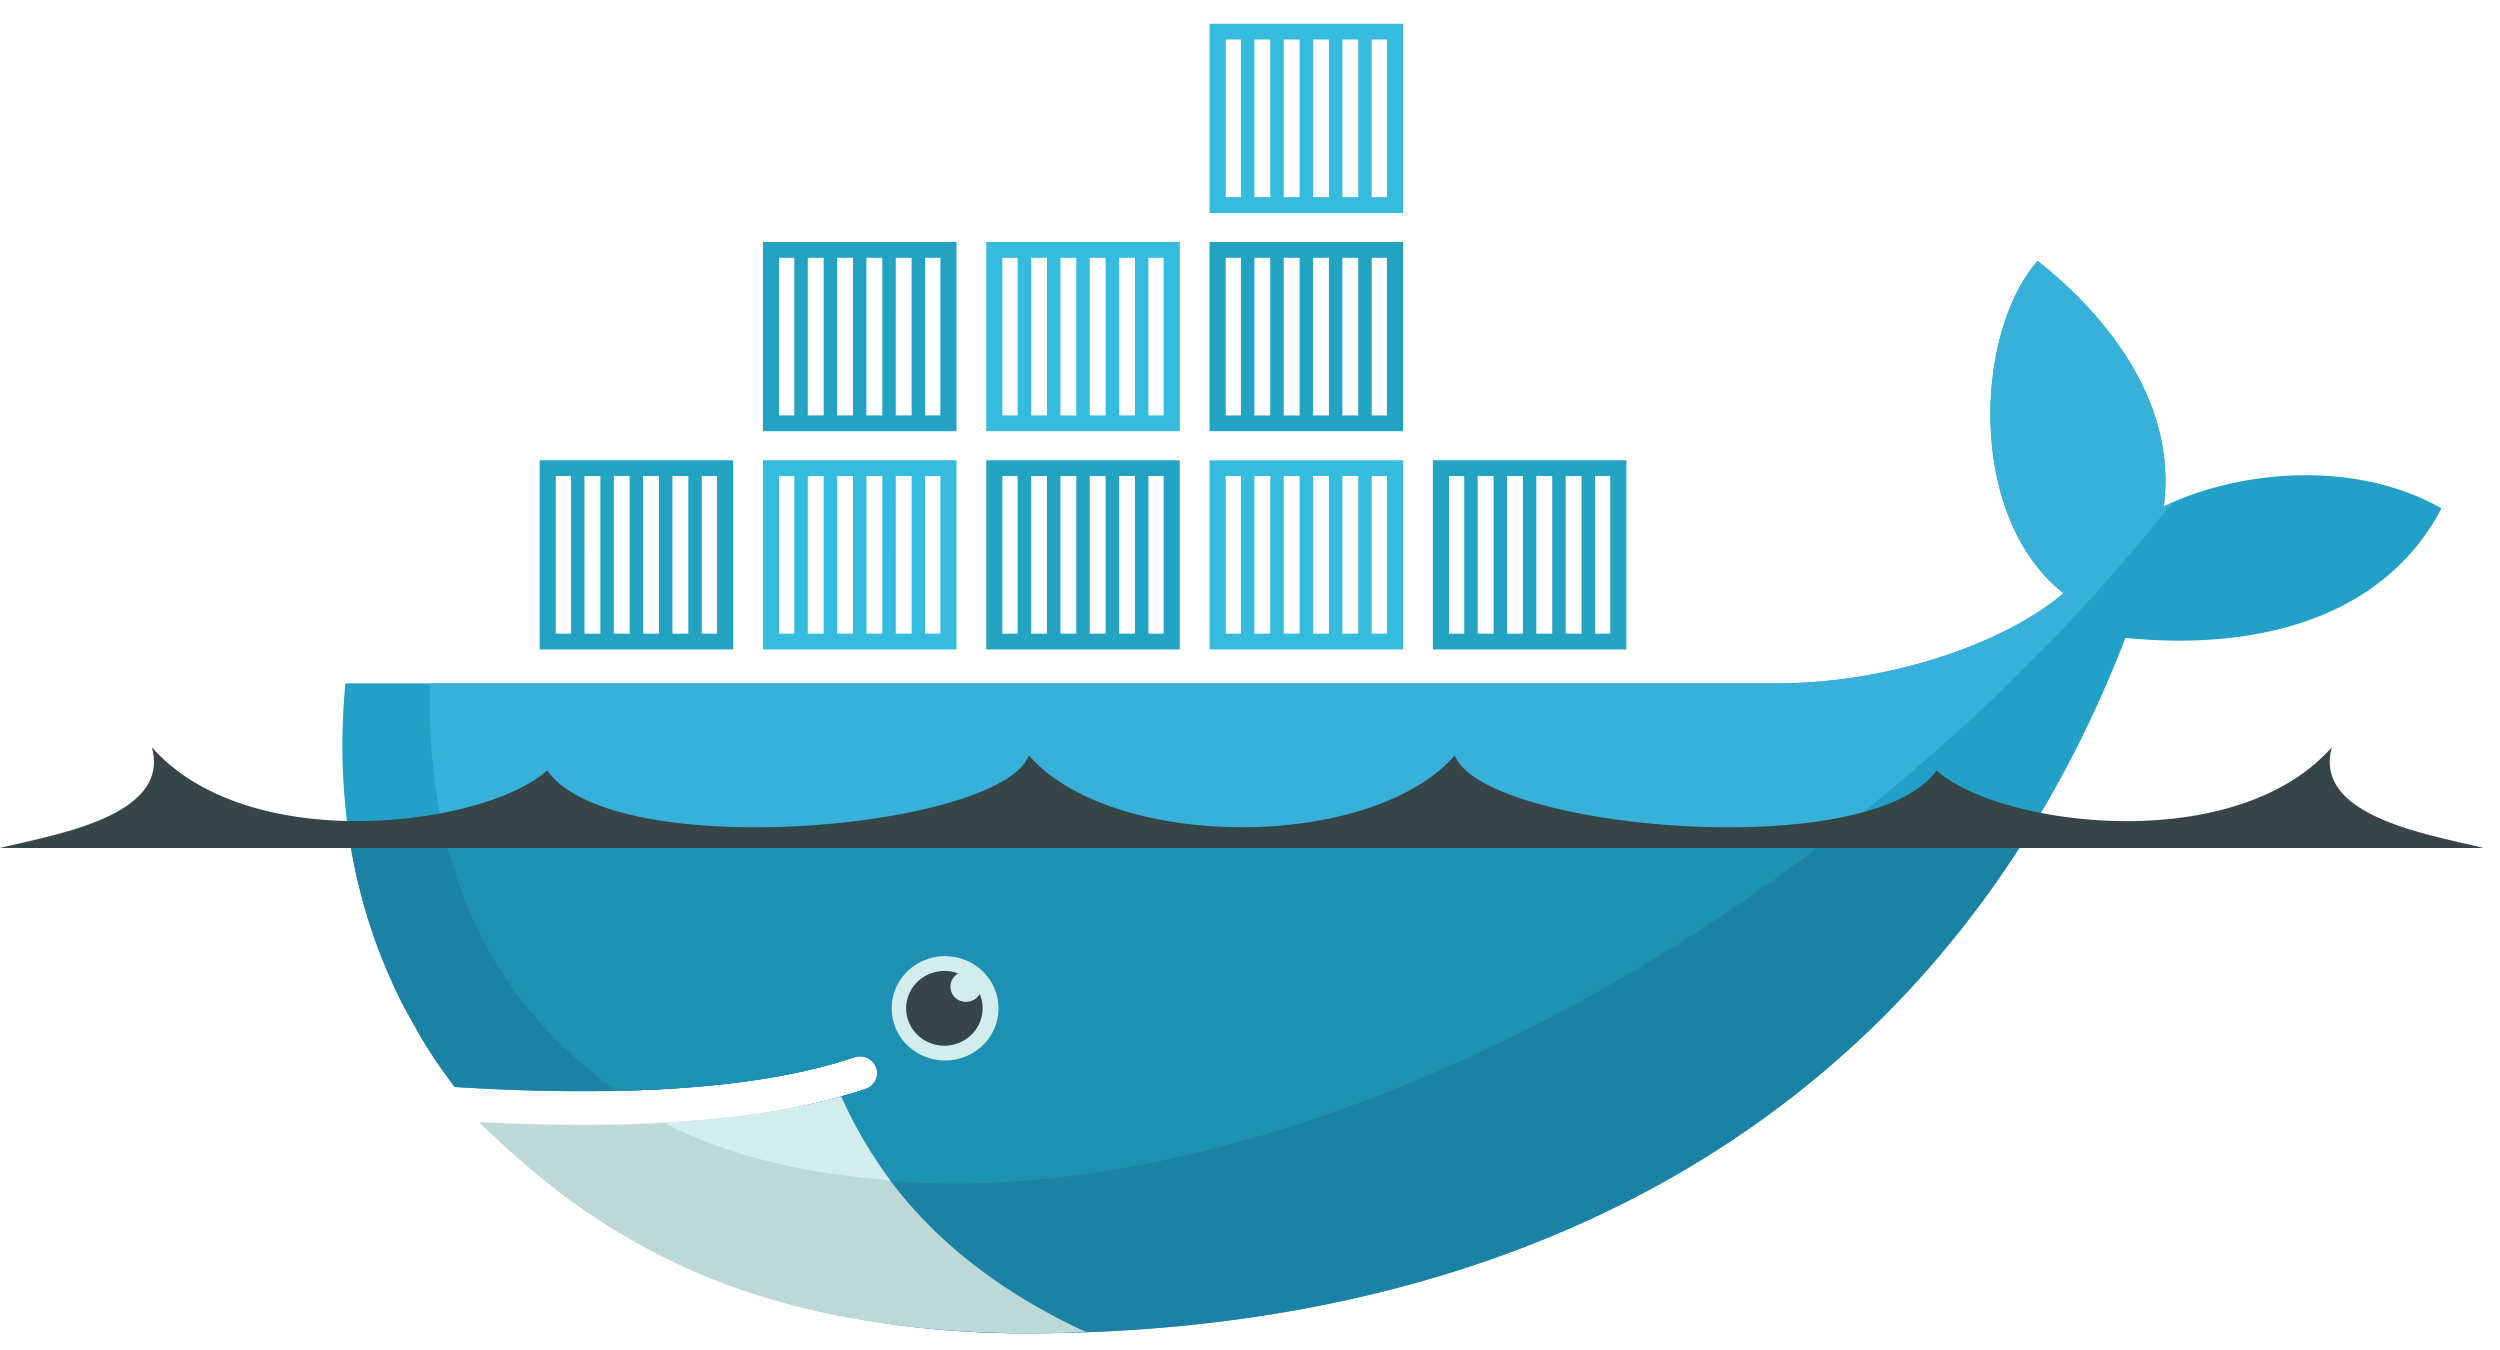 <svg xmlns="http://www.w3.org/2000/svg" width="100" height="54" fill="none" viewBox="0 0 100 54"><g fill-rule="evenodd" clip-path="url(#a)" clip-rule="evenodd"><path fill="#22A0C8" d="M86.55 20.258c.6-4.55-2.884-8.123-5.044-9.82-2.49 2.813-2.876 10.186 1.03 13.29-2.18 1.892-6.773 3.608-11.475 3.608H13.816c-.457 4.798.405 9.216 2.373 12.998l.652 1.165q.618 1.025 1.35 1.98 3.53.22 6.508.155c3.902-.084 7.085-.535 9.497-1.352a.7.7 0 0 1 .515.042c.16.079.281.215.34.38a.66.66 0 0 1-.027.504.68.68 0 0 1-.377.344q-.483.163-1 .307h-.002c-1.9.53-3.937.887-6.565 1.046.156.003-.162.023-.163.023-.09.006-.202.018-.292.023-1.034.057-2.15.068-3.292.068-1.249 0-2.478-.023-3.852-.091l-.036.023c4.77 5.24 12.228 8.382 21.576 8.382 19.785 0 36.566-8.572 43.997-27.817 5.272.529 10.339-.785 12.643-5.183-3.67-2.07-8.392-1.41-11.11-.075"/><path fill="#37B1D9" d="M86.55 20.258c.6-4.55-2.884-8.123-5.044-9.82-2.49 2.813-2.876 10.186 1.03 13.29-2.18 1.892-6.773 3.608-11.475 3.608H17.206c-.233 7.348 2.557 12.926 7.492 16.298h.002c3.9-.084 7.084-.535 9.497-1.352a.7.7 0 0 1 .514.042c.16.079.281.215.34.38a.66.66 0 0 1-.027.504.68.68 0 0 1-.377.344q-.483.163-1 .307h-.002c-1.9.53-4.112.933-6.74 1.092l-.064-.06c6.733 3.377 16.496 3.364 27.69-.838C67.08 39.34 78.76 30.36 86.908 20.092q-.184.082-.358.166"/><path fill="#1B81A5" d="M13.924 33.166a22 22 0 0 0 2.265 7.168l.652 1.165q.618 1.025 1.35 1.98a78 78 0 0 0 6.509.155c3.9-.084 7.084-.535 9.497-1.352a.7.7 0 0 1 .514.042c.16.079.281.215.34.38a.66.66 0 0 1-.027.504.68.68 0 0 1-.377.344q-.483.164-1 .308h-.002c-1.9.53-4.1.91-6.728 1.068-.09.006-.248.007-.339.012a60 60 0 0 1-3.28.091c-1.248 0-2.525-.023-3.899-.092 4.77 5.24 12.274 8.394 21.622 8.394 16.938 0 31.674-6.283 40.226-20.167z"/><path fill="#1D91B4" d="M17.722 33.166c1.012 4.513 3.445 8.055 6.978 10.468 3.9-.084 7.084-.535 9.497-1.352a.7.7 0 0 1 .514.042c.16.079.281.215.34.38a.66.66 0 0 1-.026.504.68.68 0 0 1-.378.344q-.483.164-1 .308h-.002c-1.9.53-4.147.91-6.775 1.068 6.733 3.376 16.467 3.327 27.66-.875 6.771-2.543 13.288-6.328 19.135-10.887z"/><path fill="#23A3C2" d="M21.586 18.411h7.741v7.567h-7.741zm.645.631h.61v6.305h-.61zm1.148 0h.636v6.305h-.635zm1.173 0h.636v6.305h-.636zm1.173 0h.635v6.305h-.635zm1.173 0h.636v6.305h-.636zm1.173 0h.611v6.305h-.61zm2.447-9.361h7.742v7.566h-7.742zm.645.63h.61v6.306h-.61zm1.149 0h.635v6.306h-.635zm1.172 0h.636v6.306h-.636zm1.173 0h.636v6.306h-.636zm1.174 0h.635v6.306h-.636zm1.172 0h.612v6.306h-.612z"/><path fill="#34BBDE" d="M30.518 18.411h7.742v7.567h-7.742zm.645.631h.61v6.306h-.61zm1.149 0h.635v6.306h-.635zm1.172 0h.636v6.306h-.636zm1.173 0h.636v6.306h-.636zm1.174 0h.635v6.306h-.636zm1.172 0h.612v6.306h-.612z"/><path fill="#23A3C2" d="M39.45 18.411h7.742v7.567H39.45zm.645.631h.61v6.306h-.61zm1.149 0h.635v6.306h-.635zm1.173 0h.635v6.306h-.635zm1.173 0h.635v6.306h-.635zm1.172 0h.636v6.306h-.636zm1.173 0h.611v6.306h-.61z"/><path fill="#34BBDE" d="M39.45 9.68h7.742v7.567H39.45zm.645.632h.61v6.305h-.61zm1.149 0h.635v6.305h-.635zm1.173 0h.635v6.305h-.635zm1.173 0h.635v6.305h-.635zm1.172 0h.636v6.305h-.636zm1.174 0h.61v6.305h-.61zm2.446 8.1h7.742v7.566h-7.742zm.646.63h.61v6.305h-.61zm1.148 0h.635v6.305h-.635zm1.173 0h.635v6.305h-.635zm1.173 0h.635v6.305h-.635zm1.173 0h.636v6.305h-.636zm1.173 0h.61v6.305h-.61z"/><path fill="#23A3C2" d="M48.382 9.68h7.742v7.567h-7.742zm.646.632h.61v6.305h-.61zm1.148 0h.635v6.305h-.635zm1.173 0h.635v6.305h-.635zm1.173 0h.635v6.305h-.635zm1.173 0h.636v6.305h-.636zm1.173 0h.61v6.305h-.61z"/><path fill="#34BBDE" d="M48.382.95h7.742v7.567h-7.742zm.646.63h.61v6.306h-.61zm1.148 0h.635v6.306h-.635zm1.173 0h.635v6.306h-.635zm1.173 0h.635v6.306h-.635zm1.173 0h.636v6.306h-.636zm1.173 0h.61v6.306h-.61z"/><path fill="#23A3C2" d="M57.315 18.411h7.74v7.567h-7.74zm.644.631h.611v6.306h-.61zm1.148 0h.636v6.306h-.635zm1.174 0h.635v6.306h-.635zm1.172 0h.636v6.306h-.636zm1.174 0h.635v6.306h-.635zm1.173 0h.61v6.306h-.61z"/><path fill="#D3ECEC" d="M37.775 38.246a2.18 2.18 0 0 1 1.529.601 2.1 2.1 0 0 1 .47.681 2.05 2.05 0 0 1-.47 2.292 2.1 2.1 0 0 1-.704.45 2.18 2.18 0 0 1-2.317-.47 2.06 2.06 0 0 1-.615-1.467c0-.549.22-1.076.615-1.466a2.16 2.16 0 0 1 1.492-.621"/><path fill="#364548" d="M37.775 38.838c.195 0 .382.036.553.101a.6.6 0 0 0-.263.295.6.6 0 0 0 .196.716.634.634 0 0 0 .927-.19c.126.296.15.624.071.935-.08.311-.26.59-.513.793a1.555 1.555 0 0 1-1.82.088 1.5 1.5 0 0 1-.59-.739 1.46 1.46 0 0 1-.024-.937c.095-.307.288-.576.552-.767s.583-.295.911-.295M0 33.92h99.347c-2.163-.536-6.844-1.26-6.072-4.032-3.934 4.449-13.42 3.121-15.814.928-2.665 3.779-18.185 2.342-19.267-.602-3.342 3.834-13.698 3.834-17.04 0-1.084 2.944-16.603 4.381-19.269.602-2.394 2.193-11.879 3.52-15.812-.928.772 2.771-3.91 3.496-6.073 4.032"/><path fill="#BDD9D7" d="M43.452 53.288c-5.29-2.453-8.192-5.788-9.807-9.428-1.965.548-4.326.898-7.07 1.049a60 60 0 0 1-3.262.085q-1.974 0-4.157-.113c4.85 4.738 10.817 8.386 21.865 8.452q1.223 0 2.431-.045"/><path fill="#D3ECEC" d="M35.61 47.219a18 18 0 0 1-1.964-3.36c-1.965.549-4.327.9-7.071 1.05 1.885 1 4.58 1.927 9.035 2.31"/></g><defs><clipPath id="a"><path fill="#fff" d="M0 0h100v53.333H0z"/></clipPath></defs></svg>